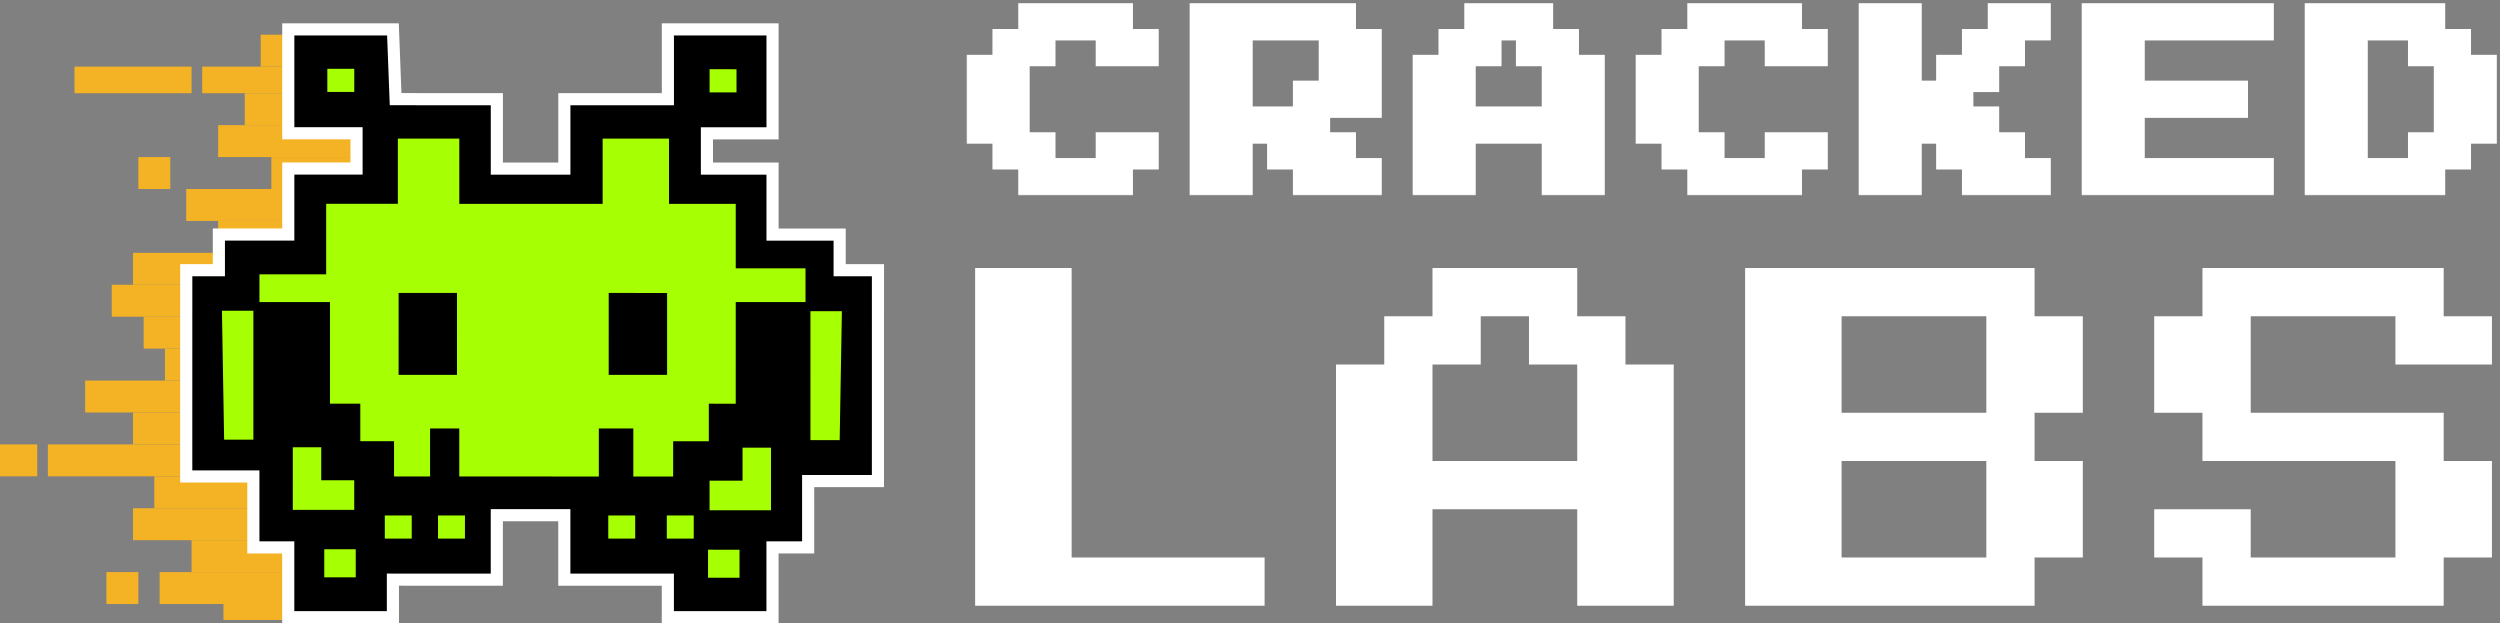 <svg width="766" height="191" viewBox="0 0 766 191" fill="none" xmlns="http://www.w3.org/2000/svg">
<rect x="0" y="0" width="766" height="191" fill="#808080" stroke="none"/>
<g clip-path="url(#clip0_13_113)">
<path d="M94.56 10.63H79.887V20.412H94.56V10.63Z" fill="#F4B324"/>
<path d="M89.668 20.412H61.953V28.564H89.668V20.412Z" fill="#F4B324"/>
<path d="M58.691 20.412H22.824V28.564H58.691V20.412Z" fill="#F4B324"/>
<path d="M94.56 28.563H74.996V38.345H94.56V28.563Z" fill="#F4B324"/>
<path d="M112.492 38.346H66.844V48.128H112.492V38.346Z" fill="#F4B324"/>
<path d="M110.862 57.909H57.062V67.691H110.862V57.909Z" fill="#F4B324"/>
<path d="M52.169 48.128H42.387V57.91H52.169V48.128Z" fill="#F4B324"/>
<path d="M120.644 67.691H66.844V77.473H120.644V67.691Z" fill="#F4B324"/>
<path d="M104.34 77.473H40.758V87.255H104.34V77.473Z" fill="#F4B324"/>
<path d="M104.341 87.255H34.238V97.037H104.341V87.255Z" fill="#F4B324"/>
<path d="M114.123 97.037H44.02V106.819H114.123V97.037Z" fill="#F4B324"/>
<path d="M120.642 106.818H50.539V116.6H120.642V106.818Z" fill="#F4B324"/>
<path d="M96.189 116.601H26.086V126.383H96.189V116.601Z" fill="#F4B324"/>
<path d="M110.861 126.382H40.758V136.164H110.861V126.382Z" fill="#F4B324"/>
<path d="M104.339 136.164H14.672V145.946H104.339V136.164Z" fill="#F4B324"/>
<path d="M11.412 136.164H0V145.946H11.412V136.164Z" fill="#F4B324"/>
<path d="M117.38 145.946H47.277V155.728H117.38V145.946Z" fill="#F4B324"/>
<path d="M110.861 155.728H40.758V165.51H110.861V155.728Z" fill="#F4B324"/>
<path d="M128.794 165.51H58.691V175.292H128.794V165.51Z" fill="#F4B324"/>
<path d="M119.014 175.292H48.91V185.074H119.014V175.292Z" fill="#F4B324"/>
<path d="M42.387 175.292H32.605V185.074H42.387V175.292Z" fill="#F4B324"/>
<path d="M122.273 185.074H68.473V189.965H122.273V185.074Z" fill="#F4B324"/>
<path d="M112.491 48.128H83.145V57.91H112.491V48.128Z" fill="#F4B324"/>
<path d="M269.005 82.799L269 147.402L247.62 147.4L247.619 167.734L236.696 167.733L236.695 189.113L204.626 189.11L204.627 177.607L172.906 177.604L172.908 157.851L152.225 157.85L152.224 177.602L120.387 177.6L120.386 189.103L88.317 189.1L88.319 167.721L77.629 167.72L77.631 145.992L57.065 145.99L57.07 82.782H67.063L67.064 71.86L88.327 71.862L88.329 51.645L109.243 51.646L109.244 40.841L88.33 40.839L88.332 9.002L120.401 9.005L121.213 30.384L152.236 30.387L152.234 51.65L172.917 51.652L172.918 30.389L204.639 30.391L204.641 9.012L236.71 9.015L236.707 40.851L216.606 40.85L216.605 51.655L236.706 51.657L236.704 71.875L257.27 71.876V82.798L269.005 82.799Z" fill="black" stroke="white" stroke-width="3.718"/>
<path d="M226.25 28.883L226.251 20.633L216.839 20.632L216.838 28.882L226.25 28.883Z" fill="#A7FF04" stroke="black" stroke-width="1.162"/>
<path d="M143.039 165.608L143.04 157.359L133.628 157.358L133.627 165.608H143.039Z" fill="#A7FF04" stroke="black" stroke-width="1.162"/>
<path d="M195.207 165.608L195.208 157.359L185.796 157.358L185.795 165.608H195.207Z" fill="#A7FF04" stroke="black" stroke-width="1.162"/>
<path d="M213.141 165.608V157.359L203.73 157.358L203.729 165.608H213.141Z" fill="#A7FF04" stroke="black" stroke-width="1.162"/>
<path d="M126.734 165.608L126.735 157.359L117.323 157.358V165.608H126.734Z" fill="#A7FF04" stroke="black" stroke-width="1.162"/>
<path d="M99.715 28.756L99.716 20.506L109.127 20.507L109.126 28.757L99.715 28.756Z" fill="#A7FF04" stroke="black" stroke-width="1.162"/>
<path d="M227.169 167.848L227.168 177.608L216.362 177.607L216.363 167.847L227.169 167.848Z" fill="#A7FF04" stroke="black" stroke-width="1.162"/>
<path d="M98.774 167.721L98.773 177.481L109.579 177.482L109.58 167.722L98.774 167.721Z" fill="#A7FF04" stroke="black" stroke-width="1.162"/>
<path d="M258.546 94.767L257.846 135.434L247.737 135.433L247.74 94.766L258.546 94.767Z" fill="#A7FF04" stroke="black" stroke-width="1.162"/>
<path d="M67.41 94.634L68.103 135.302H78.212L78.216 94.635L67.41 94.634Z" fill="#A7FF04" stroke="black" stroke-width="1.162"/>
<path d="M226.938 136.593L236.814 136.594L236.812 156.927L216.827 156.926L216.828 146.701L226.937 146.702L226.938 136.593Z" fill="#A7FF04" stroke="black" stroke-width="1.162"/>
<path d="M99.011 136.466L89.135 136.465L89.133 156.799L109.118 156.801L109.119 146.576L99.01 146.575L99.011 136.466Z" fill="#A7FF04" stroke="black" stroke-width="1.162"/>
<path d="M246.81 82.216L246.809 92.557L225.43 92.556L225.427 123.695L217.178 123.694L217.177 135.197H206.254V146.002L194.053 146.001V131.274L183.48 131.273V146.001L140.721 145.997V131.273H131.774V145.996L120.736 145.995L120.737 135.189H110.396L110.397 123.686L101.101 123.685L101.104 92.545L79.492 92.543L79.493 84.061L99.943 84.063L99.945 62.451L121.905 62.453L121.907 42.468L140.73 42.47L140.728 62.455L184.649 62.458L184.65 42.473L204.984 42.475L204.982 62.46L225.432 62.462L225.431 82.215L246.81 82.216Z" fill="#A7FF04"/>
<path d="M186.504 114.861L204.398 114.863L204.4 89.766L186.507 89.764L186.504 114.861Z" fill="black"/>
<path d="M122.133 114.855L140.027 114.857L140.029 89.759L122.135 89.758L122.133 114.855Z" fill="black"/>
<path d="M298.782 185.597V82.124H328.346V170.815H387.474V185.597H298.782ZM409.351 185.597V111.687H424.133V96.905H438.915V82.124H483.261V96.905H498.043V111.687H512.825V185.597H483.261V156.033H438.915V185.597H409.351ZM438.915 141.251H483.261V111.687H468.479V96.905H453.697V111.687H438.915V141.251ZM534.702 185.597V82.124H623.393V96.905H638.175V126.469H623.393V141.251H638.175V170.815H623.393V185.597H534.702ZM564.266 126.469H608.612V96.905H564.266V126.469ZM564.266 170.815H608.612V141.251H564.266V170.815ZM674.835 185.597V170.815H660.053V156.033H689.617V170.815H733.962V141.251H674.835V126.469H660.053V96.905H674.835V82.124H748.744V96.905H763.526V111.687H733.962V96.905H689.617V126.469H748.744V141.251H763.526V170.815H748.744V185.597H674.835Z" fill="white"/>
<path d="M313.747 58.091V50.182H305.838V42.274H297.93V18.547H305.838V10.639H313.747V2.73H345.382V10.639H353.291V18.547H337.474V10.639H321.656V18.547H313.747V42.274H321.656V50.182H337.474V42.274H353.291V50.182H345.382V58.091H313.747ZM366.261 58.091V2.73H413.714V10.639H421.623V34.365H405.805V42.274H413.714V50.182H421.623V58.091H397.897V50.182H389.988V42.274H382.079V58.091H366.261ZM382.079 34.365H397.897V26.456H405.805V10.639H382.079V34.365ZM434.593 58.091V18.547H442.502V10.639H450.411V2.73H474.137V10.639H482.046V18.547H489.955V58.091H474.137V42.274H450.411V58.091H434.593ZM450.411 34.365H474.137V18.547H466.228V10.639H458.32V18.547H450.411V34.365ZM518.743 58.091V50.182H510.834V42.274H502.925V18.547H510.834V10.639H518.743V2.73H550.378V10.639H558.286V18.547H542.469V10.639H526.651V18.547H518.743V42.274H526.651V50.182H542.469V42.274H558.286V50.182H550.378V58.091H518.743ZM571.257 58.091V2.73H587.074V26.456H594.983V18.547H602.892V10.639H610.801V2.73H626.618V10.639H618.709V18.547H610.801V26.456H602.892V34.365H610.801V42.274H618.709V50.182H626.618V58.091H602.892V50.182H594.983V42.274H587.074V58.091H571.257ZM639.589 58.091V2.73H694.95V10.639H655.406V26.456H687.041V34.365H655.406V50.182H694.95V58.091H639.589ZM707.92 58.091V2.73H747.464V10.639H755.373V18.547H763.282V42.274H755.373V50.182H747.464V58.091H707.92ZM723.738 50.182H739.555V42.274H747.464V18.547H739.555V10.639H723.738V50.182Z" fill="white"/>
<mask id="mask0_13_113" style="mask-type:luminance" maskUnits="userSpaceOnUse" x="295" y="0" width="471" height="60">
<path d="M765.93 0H295.93V60H765.93V0Z" fill="white"/>
<path d="M313.747 58.091V50.182H305.838V42.274H297.93V18.547H305.838V10.639H313.747V2.73H345.382V10.639H353.291V18.547H337.474V10.639H321.656V18.547H313.747V42.274H321.656V50.182H337.474V42.274H353.291V50.182H345.382V58.091H313.747ZM366.261 58.091V2.73H413.714V10.639H421.623V34.365H405.805V42.274H413.714V50.182H421.623V58.091H397.897V50.182H389.988V42.274H382.079V58.091H366.261ZM382.079 34.365H397.897V26.456H405.805V10.639H382.079V34.365ZM434.593 58.091V18.547H442.502V10.639H450.411V2.73H474.137V10.639H482.046V18.547H489.955V58.091H474.137V42.274H450.411V58.091H434.593ZM450.411 34.365H474.137V18.547H466.228V10.639H458.32V18.547H450.411V34.365ZM518.743 58.091V50.182H510.834V42.274H502.925V18.547H510.834V10.639H518.743V2.73H550.378V10.639H558.286V18.547H542.469V10.639H526.651V18.547H518.743V42.274H526.651V50.182H542.469V42.274H558.286V50.182H550.378V58.091H518.743ZM571.257 58.091V2.73H587.074V26.456H594.983V18.547H602.892V10.639H610.801V2.73H626.618V10.639H618.709V18.547H610.801V26.456H602.892V34.365H610.801V42.274H618.709V50.182H626.618V58.091H602.892V50.182H594.983V42.274H587.074V58.091H571.257ZM639.589 58.091V2.73H694.95V10.639H655.406V26.456H687.041V34.365H655.406V50.182H694.95V58.091H639.589ZM707.92 58.091V2.73H747.464V10.639H755.373V18.547H763.282V42.274H755.373V50.182H747.464V58.091H707.92ZM723.738 50.182H739.555V42.274H747.464V18.547H739.555V10.639H723.738V50.182Z" fill="black"/>
</mask>
<g mask="url(#mask0_13_113)">
<path d="M313.747 58.091H311.997V59.841H313.747V58.091ZM313.747 50.182H315.497V48.432H313.747V50.182ZM305.838 50.182H304.088V51.932H305.838V50.182ZM305.838 42.274H307.588V40.524H305.838V42.274ZM297.93 42.274H296.18V44.024H297.93V42.274ZM297.93 18.547V16.797H296.18V18.547H297.93ZM305.838 18.547V20.297H307.588V18.547H305.838ZM305.838 10.639V8.889H304.088V10.639H305.838ZM313.747 10.639V12.389H315.497V10.639H313.747ZM313.747 2.73V0.98H311.997V2.73H313.747ZM345.382 2.73H347.132V0.98H345.382V2.73ZM345.382 10.639H343.632V12.389H345.382V10.639ZM353.291 10.639H355.041V8.889H353.291V10.639ZM353.291 18.547V20.297H355.041V18.547H353.291ZM337.474 18.547H335.724V20.297H337.474V18.547ZM337.474 10.639H339.224V8.889H337.474V10.639ZM321.656 10.639V8.889H319.906V10.639H321.656ZM321.656 18.547V20.297H323.406V18.547H321.656ZM313.747 18.547V16.797H311.997V18.547H313.747ZM313.747 42.274H311.997V44.024H313.747V42.274ZM321.656 42.274H323.406V40.524H321.656V42.274ZM321.656 50.182H319.906V51.932H321.656V50.182ZM337.474 50.182V51.932H339.224V50.182H337.474ZM337.474 42.274V40.524H335.724V42.274H337.474ZM353.291 42.274H355.041V40.524H353.291V42.274ZM353.291 50.182V51.932H355.041V50.182H353.291ZM345.382 50.182V48.432H343.632V50.182H345.382ZM345.382 58.091V59.841H347.132V58.091H345.382ZM315.497 58.091V50.182H311.997V58.091H315.497ZM313.747 48.432H305.838V51.932H313.747V48.432ZM307.588 50.182V42.274H304.088V50.182H307.588ZM305.838 40.524H297.93V44.024H305.838V40.524ZM299.68 42.274V18.547H296.18V42.274H299.68ZM297.93 20.297H305.838V16.797H297.93V20.297ZM307.588 18.547V10.639H304.088V18.547H307.588ZM305.838 12.389H313.747V8.889H305.838V12.389ZM315.497 10.639V2.73H311.997V10.639H315.497ZM313.747 4.48H345.382V0.98H313.747V4.48ZM343.632 2.73V10.639H347.132V2.73H343.632ZM345.382 12.389H353.291V8.889H345.382V12.389ZM351.541 10.639V18.547H355.041V10.639H351.541ZM353.291 16.797H337.474V20.297H353.291V16.797ZM339.224 18.547V10.639H335.724V18.547H339.224ZM337.474 8.889H321.656V12.389H337.474V8.889ZM319.906 10.639V18.547H323.406V10.639H319.906ZM321.656 16.797H313.747V20.297H321.656V16.797ZM311.997 18.547V42.274H315.497V18.547H311.997ZM313.747 44.024H321.656V40.524H313.747V44.024ZM319.906 42.274V50.182H323.406V42.274H319.906ZM321.656 51.932H337.474V48.432H321.656V51.932ZM339.224 50.182V42.274H335.724V50.182H339.224ZM337.474 44.024H353.291V40.524H337.474V44.024ZM351.541 42.274V50.182H355.041V42.274H351.541ZM353.291 48.432H345.382V51.932H353.291V48.432ZM343.632 50.182V58.091H347.132V50.182H343.632ZM345.382 56.341H313.747V59.841H345.382V56.341ZM366.261 58.091H364.511V59.841H366.261V58.091ZM366.261 2.73V0.98H364.511V2.73H366.261ZM413.714 2.73H415.464V0.98H413.714V2.73ZM413.714 10.639H411.964V12.389H413.714V10.639ZM421.623 10.639H423.373V8.889H421.623V10.639ZM421.623 34.365V36.115H423.373V34.365H421.623ZM405.805 34.365V32.615H404.055V34.365H405.805ZM405.805 42.274H404.055V44.024H405.805V42.274ZM413.714 42.274H415.464V40.524H413.714V42.274ZM413.714 50.182H411.964V51.932H413.714V50.182ZM421.623 50.182H423.373V48.432H421.623V50.182ZM421.623 58.091V59.841H423.373V58.091H421.623ZM397.897 58.091H396.147V59.841H397.897V58.091ZM397.897 50.182H399.647V48.432H397.897V50.182ZM389.988 50.182H388.238V51.932H389.988V50.182ZM389.988 42.274H391.738V40.524H389.988V42.274ZM382.079 42.274V40.524H380.329V42.274H382.079ZM382.079 58.091V59.841H383.829V58.091H382.079ZM382.079 34.365H380.329V36.115H382.079V34.365ZM397.897 34.365V36.115H399.647V34.365H397.897ZM397.897 26.456V24.706H396.147V26.456H397.897ZM405.805 26.456V28.206H407.555V26.456H405.805ZM405.805 10.639H407.555V8.889H405.805V10.639ZM382.079 10.639V8.889H380.329V10.639H382.079ZM368.011 58.091V2.73H364.511V58.091H368.011ZM366.261 4.48H413.714V0.98H366.261V4.48ZM411.964 2.73V10.639H415.464V2.73H411.964ZM413.714 12.389H421.623V8.889H413.714V12.389ZM419.873 10.639V34.365H423.373V10.639H419.873ZM421.623 32.615H405.805V36.115H421.623V32.615ZM404.055 34.365V42.274H407.555V34.365H404.055ZM405.805 44.024H413.714V40.524H405.805V44.024ZM411.964 42.274V50.182H415.464V42.274H411.964ZM413.714 51.932H421.623V48.432H413.714V51.932ZM419.873 50.182V58.091H423.373V50.182H419.873ZM421.623 56.341H397.897V59.841H421.623V56.341ZM399.647 58.091V50.182H396.147V58.091H399.647ZM397.897 48.432H389.988V51.932H397.897V48.432ZM391.738 50.182V42.274H388.238V50.182H391.738ZM389.988 40.524H382.079V44.024H389.988V40.524ZM380.329 42.274V58.091H383.829V42.274H380.329ZM382.079 56.341H366.261V59.841H382.079V56.341ZM382.079 36.115H397.897V32.615H382.079V36.115ZM399.647 34.365V26.456H396.147V34.365H399.647ZM397.897 28.206H405.805V24.706H397.897V28.206ZM407.555 26.456V10.639H404.055V26.456H407.555ZM405.805 8.889H382.079V12.389H405.805V8.889ZM380.329 10.639V34.365H383.829V10.639H380.329ZM434.593 58.091H432.843V59.841H434.593V58.091ZM434.593 18.547V16.797H432.843V18.547H434.593ZM442.502 18.547V20.297H444.252V18.547H442.502ZM442.502 10.639V8.889H440.752V10.639H442.502ZM450.411 10.639V12.389H452.161V10.639H450.411ZM450.411 2.73V0.98H448.661V2.73H450.411ZM474.137 2.73H475.887V0.98H474.137V2.73ZM474.137 10.639H472.387V12.389H474.137V10.639ZM482.046 10.639H483.796V8.889H482.046V10.639ZM482.046 18.547H480.296V20.297H482.046V18.547ZM489.955 18.547H491.705V16.797H489.955V18.547ZM489.955 58.091V59.841H491.705V58.091H489.955ZM474.137 58.091H472.387V59.841H474.137V58.091ZM474.137 42.274H475.887V40.524H474.137V42.274ZM450.411 42.274V40.524H448.661V42.274H450.411ZM450.411 58.091V59.841H452.161V58.091H450.411ZM450.411 34.365H448.661V36.115H450.411V34.365ZM474.137 34.365V36.115H475.887V34.365H474.137ZM474.137 18.547H475.887V16.797H474.137V18.547ZM466.228 18.547H464.478V20.297H466.228V18.547ZM466.228 10.639H467.978V8.889H466.228V10.639ZM458.32 10.639V8.889H456.57V10.639H458.32ZM458.32 18.547V20.297H460.07V18.547H458.32ZM450.411 18.547V16.797H448.661V18.547H450.411ZM436.343 58.091V18.547H432.843V58.091H436.343ZM434.593 20.297H442.502V16.797H434.593V20.297ZM444.252 18.547V10.639H440.752V18.547H444.252ZM442.502 12.389H450.411V8.889H442.502V12.389ZM452.161 10.639V2.73H448.661V10.639H452.161ZM450.411 4.48H474.137V0.98H450.411V4.48ZM472.387 2.73V10.639H475.887V2.73H472.387ZM474.137 12.389H482.046V8.889H474.137V12.389ZM480.296 10.639V18.547H483.796V10.639H480.296ZM482.046 20.297H489.955V16.797H482.046V20.297ZM488.205 18.547V58.091H491.705V18.547H488.205ZM489.955 56.341H474.137V59.841H489.955V56.341ZM475.887 58.091V42.274H472.387V58.091H475.887ZM474.137 40.524H450.411V44.024H474.137V40.524ZM448.661 42.274V58.091H452.161V42.274H448.661ZM450.411 56.341H434.593V59.841H450.411V56.341ZM450.411 36.115H474.137V32.615H450.411V36.115ZM475.887 34.365V18.547H472.387V34.365H475.887ZM474.137 16.797H466.228V20.297H474.137V16.797ZM467.978 18.547V10.639H464.478V18.547H467.978ZM466.228 8.889H458.32V12.389H466.228V8.889ZM456.57 10.639V18.547H460.07V10.639H456.57ZM458.32 16.797H450.411V20.297H458.32V16.797ZM448.661 18.547V34.365H452.161V18.547H448.661ZM518.743 58.091H516.993V59.841H518.743V58.091ZM518.743 50.182H520.493V48.432H518.743V50.182ZM510.834 50.182H509.084V51.932H510.834V50.182ZM510.834 42.274H512.584V40.524H510.834V42.274ZM502.925 42.274H501.175V44.024H502.925V42.274ZM502.925 18.547V16.797H501.175V18.547H502.925ZM510.834 18.547V20.297H512.584V18.547H510.834ZM510.834 10.639V8.889H509.084V10.639H510.834ZM518.743 10.639V12.389H520.493V10.639H518.743ZM518.743 2.73V0.98H516.993V2.73H518.743ZM550.378 2.73H552.128V0.98H550.378V2.73ZM550.378 10.639H548.628V12.389H550.378V10.639ZM558.286 10.639H560.036V8.889H558.286V10.639ZM558.286 18.547V20.297H560.036V18.547H558.286ZM542.469 18.547H540.719V20.297H542.469V18.547ZM542.469 10.639H544.219V8.889H542.469V10.639ZM526.651 10.639V8.889H524.901V10.639H526.651ZM526.651 18.547V20.297H528.401V18.547H526.651ZM518.743 18.547V16.797H516.993V18.547H518.743ZM518.743 42.274H516.993V44.024H518.743V42.274ZM526.651 42.274H528.401V40.524H526.651V42.274ZM526.651 50.182H524.901V51.932H526.651V50.182ZM542.469 50.182V51.932H544.219V50.182H542.469ZM542.469 42.274V40.524H540.719V42.274H542.469ZM558.286 42.274H560.036V40.524H558.286V42.274ZM558.286 50.182V51.932H560.036V50.182H558.286ZM550.378 50.182V48.432H548.628V50.182H550.378ZM550.378 58.091V59.841H552.128V58.091H550.378ZM520.493 58.091V50.182H516.993V58.091H520.493ZM518.743 48.432H510.834V51.932H518.743V48.432ZM512.584 50.182V42.274H509.084V50.182H512.584ZM510.834 40.524H502.925V44.024H510.834V40.524ZM504.675 42.274V18.547H501.175V42.274H504.675ZM502.925 20.297H510.834V16.797H502.925V20.297ZM512.584 18.547V10.639H509.084V18.547H512.584ZM510.834 12.389H518.743V8.889H510.834V12.389ZM520.493 10.639V2.73H516.993V10.639H520.493ZM518.743 4.48H550.378V0.98H518.743V4.48ZM548.628 2.73V10.639H552.128V2.73H548.628ZM550.378 12.389H558.286V8.889H550.378V12.389ZM556.536 10.639V18.547H560.036V10.639H556.536ZM558.286 16.797H542.469V20.297H558.286V16.797ZM544.219 18.547V10.639H540.719V18.547H544.219ZM542.469 8.889H526.651V12.389H542.469V8.889ZM524.901 10.639V18.547H528.401V10.639H524.901ZM526.651 16.797H518.743V20.297H526.651V16.797ZM516.993 18.547V42.274H520.493V18.547H516.993ZM518.743 44.024H526.651V40.524H518.743V44.024ZM524.901 42.274V50.182H528.401V42.274H524.901ZM526.651 51.932H542.469V48.432H526.651V51.932ZM544.219 50.182V42.274H540.719V50.182H544.219ZM542.469 44.024H558.286V40.524H542.469V44.024ZM556.536 42.274V50.182H560.036V42.274H556.536ZM558.286 48.432H550.378V51.932H558.286V48.432ZM548.628 50.182V58.091H552.128V50.182H548.628ZM550.378 56.341H518.743V59.841H550.378V56.341ZM571.257 58.091H569.507V59.841H571.257V58.091ZM571.257 2.73V0.98H569.507V2.73H571.257ZM587.074 2.73H588.824V0.98H587.074V2.73ZM587.074 26.456H585.324V28.206H587.074V26.456ZM594.983 26.456V28.206H596.733V26.456H594.983ZM594.983 18.547V16.797H593.233V18.547H594.983ZM602.892 18.547V20.297H604.642V18.547H602.892ZM602.892 10.639V8.889H601.142V10.639H602.892ZM610.801 10.639V12.389H612.551V10.639H610.801ZM610.801 2.73V0.98H609.051V2.73H610.801ZM626.618 2.73H628.368V0.98H626.618V2.73ZM626.618 10.639V12.389H628.368V10.639H626.618ZM618.709 10.639V8.889H616.959V10.639H618.709ZM618.709 18.547V20.297H620.459V18.547H618.709ZM610.801 18.547V16.797H609.051V18.547H610.801ZM610.801 26.456V28.206H612.551V26.456H610.801ZM602.892 26.456V24.706H601.142V26.456H602.892ZM602.892 34.365H601.142V36.115H602.892V34.365ZM610.801 34.365H612.551V32.615H610.801V34.365ZM610.801 42.274H609.051V44.024H610.801V42.274ZM618.709 42.274H620.459V40.524H618.709V42.274ZM618.709 50.182H616.959V51.932H618.709V50.182ZM626.618 50.182H628.368V48.432H626.618V50.182ZM626.618 58.091V59.841H628.368V58.091H626.618ZM602.892 58.091H601.142V59.841H602.892V58.091ZM602.892 50.182H604.642V48.432H602.892V50.182ZM594.983 50.182H593.233V51.932H594.983V50.182ZM594.983 42.274H596.733V40.524H594.983V42.274ZM587.074 42.274V40.524H585.324V42.274H587.074ZM587.074 58.091V59.841H588.824V58.091H587.074ZM573.007 58.091V2.73H569.507V58.091H573.007ZM571.257 4.48H587.074V0.98H571.257V4.48ZM585.324 2.73V26.456H588.824V2.73H585.324ZM587.074 28.206H594.983V24.706H587.074V28.206ZM596.733 26.456V18.547H593.233V26.456H596.733ZM594.983 20.297H602.892V16.797H594.983V20.297ZM604.642 18.547V10.639H601.142V18.547H604.642ZM602.892 12.389H610.801V8.889H602.892V12.389ZM612.551 10.639V2.73H609.051V10.639H612.551ZM610.801 4.48H626.618V0.98H610.801V4.48ZM624.868 2.73V10.639H628.368V2.73H624.868ZM626.618 8.889H618.709V12.389H626.618V8.889ZM616.959 10.639V18.547H620.459V10.639H616.959ZM618.709 16.797H610.801V20.297H618.709V16.797ZM609.051 18.547V26.456H612.551V18.547H609.051ZM610.801 24.706H602.892V28.206H610.801V24.706ZM601.142 26.456V34.365H604.642V26.456H601.142ZM602.892 36.115H610.801V32.615H602.892V36.115ZM609.051 34.365V42.274H612.551V34.365H609.051ZM610.801 44.024H618.709V40.524H610.801V44.024ZM616.959 42.274V50.182H620.459V42.274H616.959ZM618.709 51.932H626.618V48.432H618.709V51.932ZM624.868 50.182V58.091H628.368V50.182H624.868ZM626.618 56.341H602.892V59.841H626.618V56.341ZM604.642 58.091V50.182H601.142V58.091H604.642ZM602.892 48.432H594.983V51.932H602.892V48.432ZM596.733 50.182V42.274H593.233V50.182H596.733ZM594.983 40.524H587.074V44.024H594.983V40.524ZM585.324 42.274V58.091H588.824V42.274H585.324ZM587.074 56.341H571.257V59.841H587.074V56.341ZM639.589 58.091H637.839V59.841H639.589V58.091ZM639.589 2.73V0.98H637.839V2.73H639.589ZM694.95 2.73H696.7V0.98H694.95V2.73ZM694.95 10.639V12.389H696.7V10.639H694.95ZM655.406 10.639V8.889H653.656V10.639H655.406ZM655.406 26.456H653.656V28.206H655.406V26.456ZM687.041 26.456H688.791V24.706H687.041V26.456ZM687.041 34.365V36.115H688.791V34.365H687.041ZM655.406 34.365V32.615H653.656V34.365H655.406ZM655.406 50.182H653.656V51.932H655.406V50.182ZM694.95 50.182H696.7V48.432H694.95V50.182ZM694.95 58.091V59.841H696.7V58.091H694.95ZM641.339 58.091V2.73H637.839V58.091H641.339ZM639.589 4.48H694.95V0.98H639.589V4.48ZM693.2 2.73V10.639H696.7V2.73H693.2ZM694.95 8.889H655.406V12.389H694.95V8.889ZM653.656 10.639V26.456H657.156V10.639H653.656ZM655.406 28.206H687.041V24.706H655.406V28.206ZM685.291 26.456V34.365H688.791V26.456H685.291ZM687.041 32.615H655.406V36.115H687.041V32.615ZM653.656 34.365V50.182H657.156V34.365H653.656ZM655.406 51.932H694.95V48.432H655.406V51.932ZM693.2 50.182V58.091H696.7V50.182H693.2ZM694.95 56.341H639.589V59.841H694.95V56.341ZM707.92 58.091H706.17V59.841H707.92V58.091ZM707.92 2.73V0.98H706.17V2.73H707.92ZM747.464 2.73H749.214V0.98H747.464V2.73ZM747.464 10.639H745.714V12.389H747.464V10.639ZM755.373 10.639H757.123V8.889H755.373V10.639ZM755.373 18.547H753.623V20.297H755.373V18.547ZM763.282 18.547H765.032V16.797H763.282V18.547ZM763.282 42.274V44.024H765.032V42.274H763.282ZM755.373 42.274V40.524H753.623V42.274H755.373ZM755.373 50.182V51.932H757.123V50.182H755.373ZM747.464 50.182V48.432H745.714V50.182H747.464ZM747.464 58.091V59.841H749.214V58.091H747.464ZM723.738 50.182H721.988V51.932H723.738V50.182ZM739.555 50.182V51.932H741.305V50.182H739.555ZM739.555 42.274V40.524H737.805V42.274H739.555ZM747.464 42.274V44.024H749.214V42.274H747.464ZM747.464 18.547H749.214V16.797H747.464V18.547ZM739.555 18.547H737.805V20.297H739.555V18.547ZM739.555 10.639H741.305V8.889H739.555V10.639ZM723.738 10.639V8.889H721.988V10.639H723.738ZM709.67 58.091V2.73H706.17V58.091H709.67ZM707.92 4.48H747.464V0.98H707.92V4.48ZM745.714 2.73V10.639H749.214V2.73H745.714ZM747.464 12.389H755.373V8.889H747.464V12.389ZM753.623 10.639V18.547H757.123V10.639H753.623ZM755.373 20.297H763.282V16.797H755.373V20.297ZM761.532 18.547V42.274H765.032V18.547H761.532ZM763.282 40.524H755.373V44.024H763.282V40.524ZM753.623 42.274V50.182H757.123V42.274H753.623ZM755.373 48.432H747.464V51.932H755.373V48.432ZM745.714 50.182V58.091H749.214V50.182H745.714ZM747.464 56.341H707.92V59.841H747.464V56.341ZM723.738 51.932H739.555V48.432H723.738V51.932ZM741.305 50.182V42.274H737.805V50.182H741.305ZM739.555 44.024H747.464V40.524H739.555V44.024ZM749.214 42.274V18.547H745.714V42.274H749.214ZM747.464 16.797H739.555V20.297H747.464V16.797ZM741.305 18.547V10.639H737.805V18.547H741.305ZM739.555 8.889H723.738V12.389H739.555V8.889ZM721.988 10.639V50.182H725.488V10.639H721.988Z" fill="white"/>
</g>
</g>
<defs>
<clipPath id="clip0_13_113">
<rect width="766" height="191" fill="white"/>
</clipPath>
</defs>
</svg>
